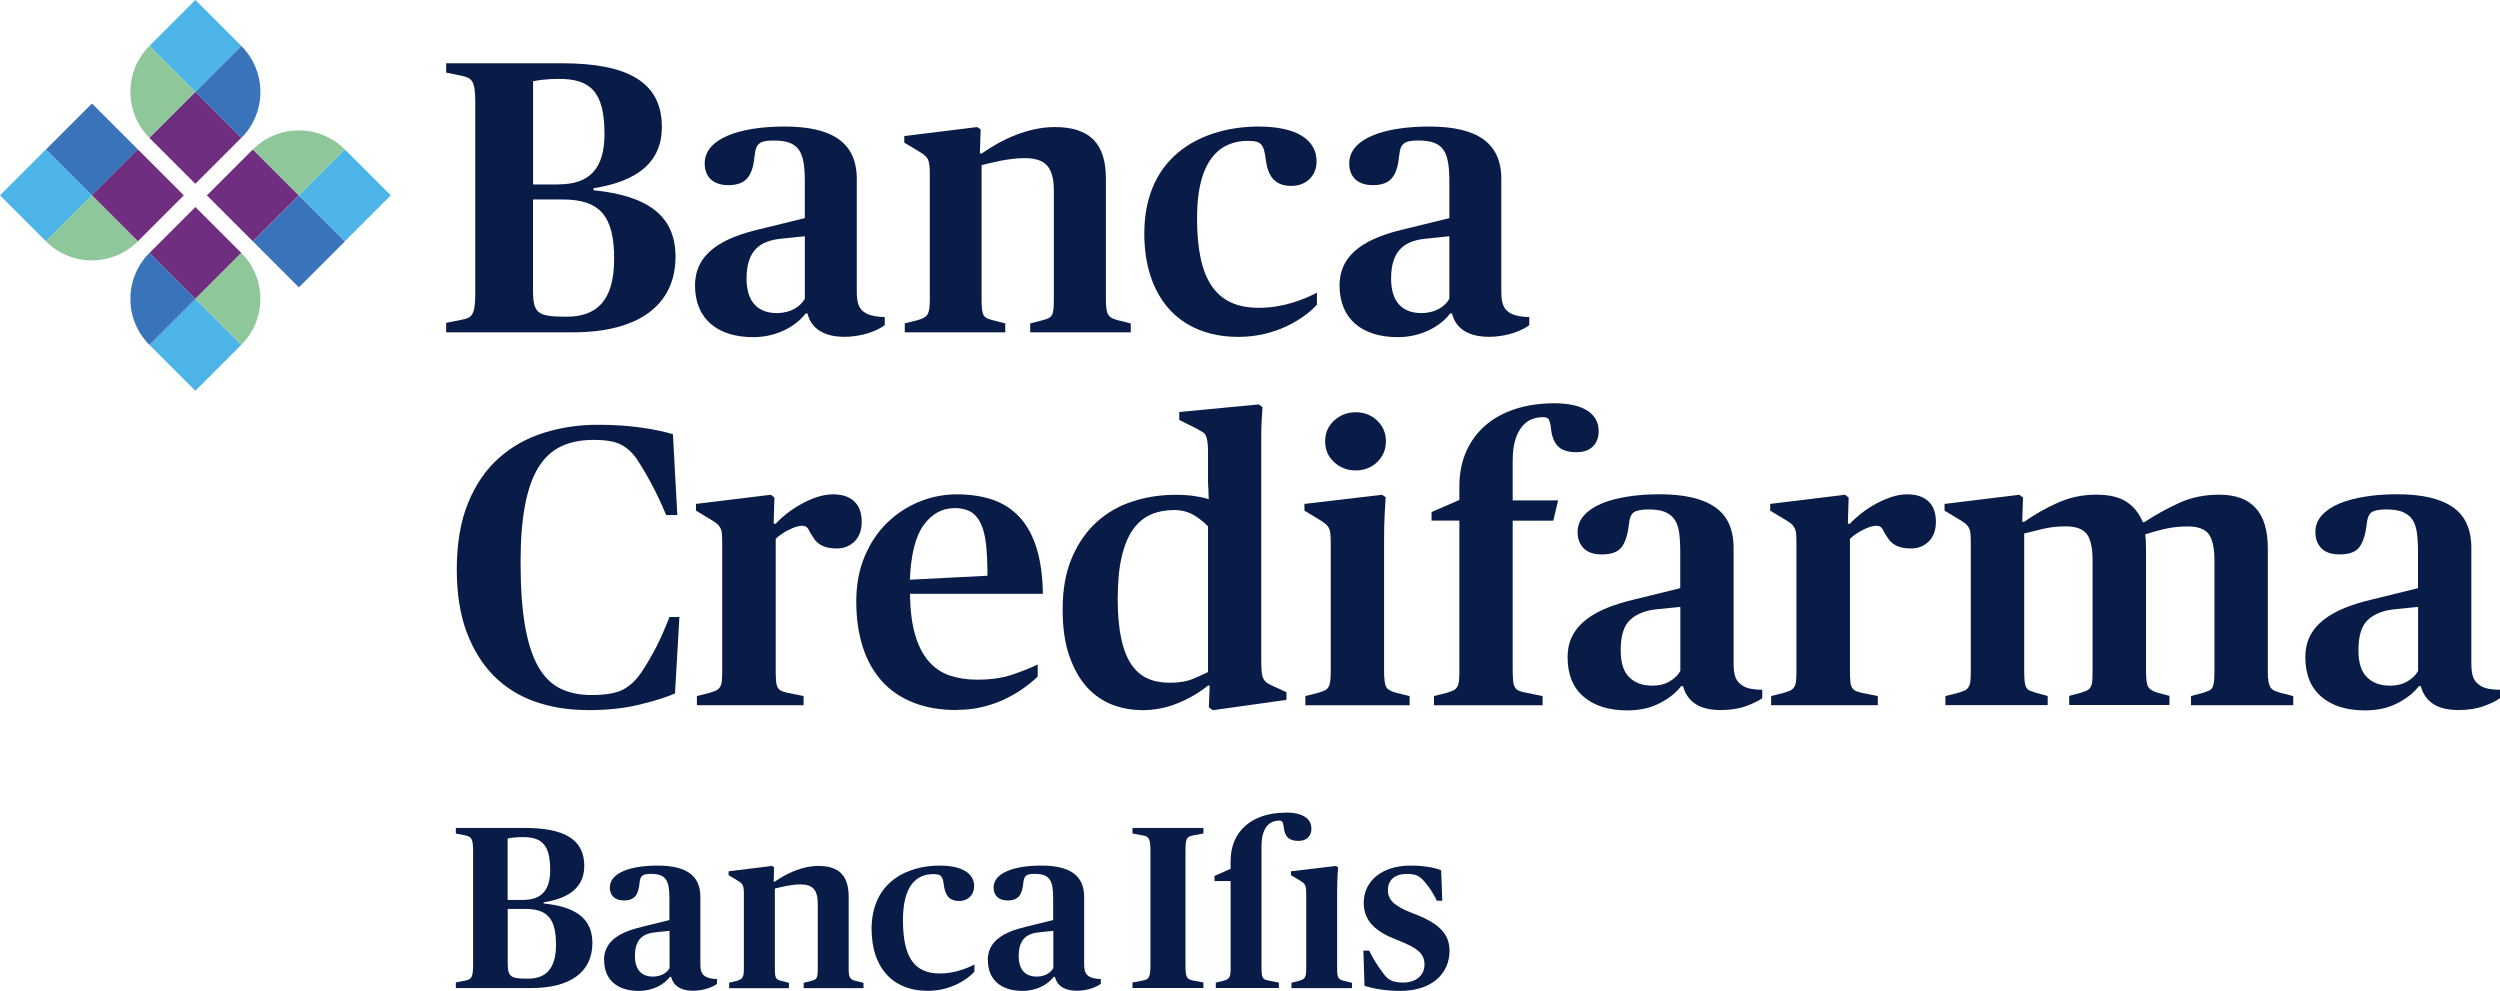 <?xml version="1.0" encoding="UTF-8"?><svg id="Livello_1" xmlns="http://www.w3.org/2000/svg" viewBox="0 0 289.63 114.81"><defs><style>.cls-1{fill:#4cb4e7;}.cls-1,.cls-2,.cls-3,.cls-4,.cls-5{stroke-width:0px;}.cls-2{fill:#6f2e7f;}.cls-3{fill:#3973b9;}.cls-4{fill:#091c48;}.cls-5{fill:#8ec89a;}</style></defs><path class="cls-4" d="m68.04,82.26c-2.18,0-4.19-.32-6.04-.97-1.84-.64-3.43-1.64-4.77-2.97-1.34-1.34-2.39-3.03-3.16-5.07-.77-2.05-1.15-4.47-1.15-7.26,0-3.01.43-5.59,1.31-7.72.87-2.14,2.06-3.87,3.57-5.21,1.51-1.34,3.25-2.31,5.24-2.93,1.98-.62,4.06-.92,6.25-.92,1.78,0,3.43.11,4.93.32,1.51.21,2.75.47,3.74.78l.51,9.36h-1.29c-.56-1.33-1.13-2.55-1.73-3.66-.6-1.11-1.16-2.05-1.68-2.83-.53-.77-1.15-1.33-1.87-1.69-.72-.36-1.76-.53-3.11-.53-1.48,0-2.74.25-3.8.76-1.06.51-1.94,1.33-2.63,2.45-.69,1.13-1.2,2.59-1.54,4.4-.34,1.8-.51,3.98-.51,6.54,0,2.93.17,5.38.51,7.36.34,1.97.85,3.55,1.52,4.74.68,1.19,1.53,2.04,2.56,2.55,1.03.51,2.23.76,3.61.76,1.63,0,2.85-.21,3.65-.62.8-.42,1.5-1.07,2.12-1.97.61-.92,1.19-1.89,1.71-2.9.52-1,1.04-2.19,1.57-3.55h1.15l-.51,8.86c-1.08.46-2.48.9-4.2,1.31-1.72.42-3.7.62-5.95.62"/><path class="cls-4" d="m80.72,80.64l1.48-.37c.31-.09.56-.19.76-.27.2-.1.35-.23.46-.42.11-.18.18-.42.21-.71.03-.29.04-.67.04-1.13v-14.8c0-.49-.01-.88-.04-1.15-.03-.28-.1-.51-.21-.69-.11-.19-.25-.35-.44-.49-.19-.14-.43-.3-.74-.48l-1.61-.97v-.78l8.67-1.06.42.32-.09,3.04h.23c.37-.4.8-.8,1.32-1.2.51-.4,1.05-.76,1.64-1.08.58-.33,1.19-.59,1.82-.81.63-.21,1.25-.32,1.87-.32,1.05,0,1.86.27,2.44.8.58.54.88,1.33.88,2.38,0,.98-.28,1.74-.83,2.28-.56.54-1.23.81-2.03.81-.49,0-.9-.05-1.22-.14-.32-.09-.6-.21-.82-.37-.23-.15-.43-.35-.6-.6-.17-.25-.35-.52-.53-.83-.12-.28-.25-.46-.37-.55-.13-.09-.3-.14-.51-.14s-.46.05-.74.14c-.28.09-.55.21-.83.35-.28.14-.55.3-.81.48-.26.18-.49.37-.67.55v15.3c0,.52.02.94.05,1.24.03.31.1.55.21.72.11.17.25.29.44.37.19.08.42.14.69.21l1.84.37v1.06h-12.36v-1.06Z"/><path class="cls-4" d="m110.86,82.26c-1.94,0-3.64-.29-5.09-.88-1.46-.58-2.67-1.42-3.64-2.51-.96-1.09-1.7-2.41-2.19-3.96-.49-1.55-.74-3.3-.74-5.23s.32-3.67.97-5.21c.64-1.54,1.51-2.84,2.6-3.9,1.09-1.06,2.34-1.88,3.74-2.45,1.4-.57,2.85-.85,4.36-.85s2.91.21,4.12.62c1.22.42,2.25,1.08,3.11,2,.86.92,1.52,2.11,1.98,3.58.46,1.46.71,3.23.74,5.32h-15.4c.03,1.9.23,3.48.6,4.75.37,1.27.89,2.29,1.57,3.07.68.78,1.49,1.33,2.44,1.65.95.32,2.01.48,3.18.48,1.56,0,2.9-.19,4.01-.56,1.11-.38,2.1-.77,3-1.19v1.38c-.37.37-.85.78-1.45,1.22-.6.45-1.29.87-2.08,1.27-.78.4-1.67.73-2.65.99-.98.26-2.04.39-3.18.39m-.28-23.37c-1.41,0-2.6.64-3.55,1.93-.95,1.29-1.5,3.41-1.62,6.36l8.99-.46c0-1.39-.05-2.57-.16-3.58-.11-1-.3-1.81-.6-2.44-.29-.63-.68-1.09-1.17-1.38-.49-.29-1.13-.44-1.89-.44"/><path class="cls-4" d="m132.16,82.26c-1.11,0-2.21-.21-3.3-.62-1.09-.42-2.06-1.08-2.91-2-.84-.92-1.53-2.12-2.05-3.6-.53-1.47-.79-3.29-.79-5.44,0-2.34.36-4.34,1.09-6.02.72-1.67,1.68-3.05,2.88-4.13,1.2-1.07,2.59-1.87,4.17-2.37,1.58-.51,3.24-.76,4.96-.76.76,0,1.47.05,2.12.14.64.09,1.21.21,1.71.37-.03-.34-.04-.69-.04-1.06-.03-.34-.05-.7-.05-1.11v-3.32c0-.49-.02-.89-.07-1.2-.05-.31-.12-.55-.21-.72-.09-.17-.23-.31-.42-.41-.19-.11-.42-.24-.69-.39l-1.94-.97v-.92l9.22-.88.42.32c-.03.43-.06.93-.09,1.48-.03.49-.05,1.07-.05,1.73v26.12c0,.56.01,1,.05,1.34.03.34.1.61.21.81.11.2.25.36.44.49.19.12.43.25.74.37l1.48.69v.88l-8.53,1.2-.46-.33.09-2.53h-.19c-.98.8-2.13,1.48-3.46,2.03-1.32.56-2.77.83-4.33.83m3.27-3.18c1.14,0,2.07-.15,2.79-.46.72-.31,1.3-.57,1.73-.78v-16.88c-.43-.46-.97-.89-1.61-1.29-.65-.39-1.43-.6-2.35-.6-.98,0-1.88.18-2.68.53-.8.35-1.48.93-2.05,1.72-.57.8-1,1.86-1.31,3.17-.31,1.32-.46,2.94-.46,4.87,0,1.78.13,3.29.39,4.53.26,1.24.65,2.25,1.15,3.01.51.76,1.13,1.32,1.87,1.66.74.34,1.58.51,2.53.51"/><path class="cls-4" d="m151.21,80.64l1.48-.37c.3-.09.56-.18.76-.27.2-.09.35-.23.46-.41.11-.18.17-.42.21-.72.03-.29.05-.67.05-1.13v-14.8c0-.49-.01-.87-.05-1.15-.03-.28-.1-.51-.21-.69-.11-.18-.25-.35-.44-.48-.18-.14-.43-.3-.74-.49l-1.61-.97v-.78l8.99-1.06.42.28c-.03.43-.07,1.07-.11,1.91-.05.85-.07,1.84-.07,2.98v15.26c0,.98.09,1.61.28,1.89.19.28.59.49,1.2.64l1.48.37v1.06h-12.08v-1.06Zm5.85-26.14c-.98,0-1.82-.32-2.51-.97-.69-.64-1.03-1.44-1.03-2.4s.34-1.75,1.03-2.4c.69-.64,1.53-.97,2.51-.97s1.81.32,2.49.97c.68.65,1.01,1.44,1.01,2.4s-.34,1.75-1.01,2.4c-.68.65-1.51.97-2.49.97"/><path class="cls-4" d="m166.12,80.64l1.48-.37c.31-.09.56-.19.76-.28.2-.09.35-.23.46-.41.11-.18.18-.42.21-.72.03-.29.04-.67.04-1.13v-17.42h-3.22v-.99l3.22-1.4v-1.57c0-1.5.27-2.85.79-4.03.52-1.18,1.26-2.19,2.21-3.02.95-.83,2.11-1.47,3.46-1.91,1.35-.44,2.86-.67,4.52-.67s2.97.29,3.85.85c.87.57,1.31,1.36,1.31,2.37,0,.74-.22,1.33-.67,1.78-.44.45-1.08.67-1.91.67-.95,0-1.66-.22-2.12-.67-.46-.45-.74-1.16-.83-2.14-.07-.53-.16-.86-.28-1.02-.12-.15-.32-.23-.6-.23-.46,0-.9.08-1.31.23-.42.15-.79.43-1.13.83-.34.4-.61.92-.81,1.57-.2.64-.3,1.46-.3,2.45v4.56h5.26l-.55,2.35h-4.71v17.23c0,.56.02,1,.05,1.32.03.32.1.58.21.76.11.18.25.31.44.39.19.08.43.15.74.21l2.03.42v1.06h-12.59v-1.06Z"/><path class="cls-4" d="m188.53,82.3c-2.15,0-3.84-.53-5.07-1.59-1.23-1.06-1.85-2.57-1.85-4.54,0-.98.19-1.84.58-2.56.38-.72.92-1.34,1.61-1.86.69-.53,1.5-.97,2.42-1.34.92-.37,1.92-.68,3-.93l5.44-1.34v-4.24c0-.89-.05-1.64-.14-2.26-.09-.62-.28-1.12-.55-1.5-.28-.38-.66-.66-1.13-.85-.48-.18-1.1-.27-1.87-.27-.83,0-1.4.12-1.7.34-.31.23-.49.67-.55,1.34-.13,1.15-.39,2.03-.81,2.63-.42.6-1.19.9-2.33.9-.95,0-1.66-.24-2.12-.72-.46-.47-.69-1.1-.69-1.86s.25-1.38.74-1.94c.49-.55,1.16-1,2-1.36.85-.36,1.85-.62,3-.81,1.15-.19,2.4-.28,3.75-.28,2.83,0,4.97.49,6.41,1.48,1.45.98,2.17,2.57,2.17,4.75v13.33c0,.77.08,1.34.25,1.73.16.38.47.7.9.95.27.15.6.26.99.32.39.06.78.09,1.18.09v.97c-.4.31-1.02.61-1.87.92-.84.31-1.82.46-2.92.46-1.29,0-2.29-.25-3-.74-.7-.49-1.17-1.17-1.38-2.03h-.23c-.58.77-1.41,1.43-2.49,1.98-1.08.56-2.32.83-3.73.83m2.81-2.86c.83,0,1.53-.17,2.1-.51.57-.34.97-.74,1.22-1.2v-7.42l-2.67.27c-1.32.12-2.36.52-3.11,1.2-.76.68-1.13,1.86-1.13,3.55,0,1.45.33,2.49.99,3.13.66.65,1.53.97,2.61.97"/><path class="cls-4" d="m205.17,80.64l1.48-.37c.31-.09.56-.19.76-.27.2-.1.35-.23.46-.42.11-.18.18-.42.21-.71.03-.29.04-.67.04-1.13v-14.8c0-.49-.01-.88-.04-1.15-.03-.28-.1-.51-.21-.69-.11-.19-.25-.35-.44-.49-.19-.14-.43-.3-.74-.48l-1.61-.97v-.78l8.67-1.06.42.32-.09,3.04h.23c.37-.4.81-.8,1.32-1.2.51-.4,1.05-.76,1.64-1.08.58-.33,1.19-.59,1.82-.81.63-.21,1.25-.32,1.87-.32,1.05,0,1.86.27,2.44.8.58.54.88,1.33.88,2.38,0,.98-.28,1.74-.83,2.28-.56.54-1.23.81-2.03.81-.49,0-.9-.05-1.22-.14-.32-.09-.6-.21-.82-.37-.23-.15-.43-.35-.6-.6-.17-.25-.35-.52-.53-.83-.12-.28-.25-.46-.37-.55-.12-.09-.3-.14-.51-.14s-.46.05-.74.14c-.28.09-.55.21-.83.35-.28.14-.55.3-.81.48-.26.18-.49.37-.67.55v15.3c0,.52.02.94.05,1.24.03.31.1.55.21.72.11.17.26.29.44.37.19.08.42.14.69.21l1.84.37v1.06h-12.36v-1.06Z"/><path class="cls-4" d="m225.37,80.64l1.48-.37c.31-.09.56-.19.76-.27.2-.1.35-.23.46-.42.11-.18.18-.42.21-.71.03-.29.04-.67.04-1.13v-14.8c0-.49-.01-.88-.04-1.15-.03-.28-.1-.51-.21-.69-.11-.19-.25-.35-.44-.49-.19-.14-.43-.3-.74-.48l-1.61-.97v-.78l8.67-1.06.42.32-.09,2.81h.23c1.17-.83,2.45-1.56,3.85-2.19,1.4-.63,2.88-.95,4.45-.95s2.68.27,3.53.81c.84.54,1.48,1.33,1.91,2.37h.19c1.26-.83,2.59-1.57,3.99-2.21,1.4-.65,2.96-.97,4.68-.97,3.75,0,5.62,2.06,5.62,6.18v14.25c0,.49.02.88.07,1.18.05.29.12.52.23.69.11.17.25.3.44.39.19.09.43.19.74.27l1.47.37v1.06h-11.85v-1.06l1.38-.37c.28-.09.51-.18.69-.25.18-.08.32-.2.41-.37.09-.17.15-.4.19-.7.03-.29.05-.7.05-1.22v-12.77c0-1.48-.23-2.5-.67-3.09-.44-.58-1.25-.88-2.42-.88-.95,0-1.86.1-2.72.3-.86.2-1.6.41-2.21.62.03.18.05.41.07.69.01.27.02.63.02,1.06v14.06c0,.99.09,1.62.28,1.89.18.27.53.49,1.06.64l1.38.37v1.06h-11.62v-1.06l1.38-.37c.28-.09.5-.18.67-.25.17-.08.31-.2.41-.37.11-.17.18-.4.21-.7.03-.29.04-.7.04-1.22v-12.77c0-1.44-.22-2.47-.66-3.06-.45-.6-1.27-.9-2.47-.9-.92,0-1.81.1-2.65.3-.84.2-1.56.38-2.14.53v15.91c0,.52.02.93.05,1.22.03.29.09.53.19.7.09.17.23.29.41.37.18.07.41.16.69.25l1.38.37v1.06h-11.85v-1.06Z"/><path class="cls-4" d="m274,82.3c-2.15,0-3.84-.53-5.07-1.59-1.23-1.06-1.85-2.57-1.85-4.54,0-.98.19-1.84.58-2.56.38-.72.92-1.34,1.61-1.86.69-.53,1.5-.97,2.42-1.34.92-.37,1.92-.68,3-.93l5.44-1.34v-4.24c0-.89-.05-1.64-.14-2.26-.09-.62-.28-1.12-.55-1.5-.28-.38-.66-.66-1.13-.85-.48-.18-1.1-.27-1.87-.27-.83,0-1.4.12-1.7.34-.31.23-.49.67-.55,1.34-.13,1.15-.39,2.03-.81,2.63-.42.6-1.19.9-2.33.9-.95,0-1.66-.24-2.12-.72-.46-.47-.69-1.1-.69-1.86s.25-1.38.74-1.94c.49-.55,1.16-1,2-1.36.85-.36,1.85-.62,3-.81,1.15-.19,2.4-.28,3.75-.28,2.83,0,4.97.49,6.41,1.48,1.45.98,2.17,2.57,2.17,4.75v13.33c0,.77.08,1.34.25,1.73.16.38.47.7.9.95.27.15.6.26.99.32.39.06.78.09,1.18.09v.97c-.4.31-1.02.61-1.87.92-.84.31-1.82.46-2.92.46-1.29,0-2.29-.25-3-.74-.7-.49-1.17-1.17-1.38-2.03h-.23c-.58.77-1.41,1.43-2.49,1.98-1.08.56-2.32.83-3.73.83m2.81-2.86c.83,0,1.53-.17,2.1-.51.57-.34.97-.74,1.22-1.2v-7.42l-2.67.27c-1.32.12-2.36.52-3.11,1.2-.76.68-1.13,1.86-1.13,3.55,0,1.45.33,2.49.99,3.13.66.65,1.53.97,2.61.97"/><path class="cls-4" d="m52.81,113.82l1.04-.21c.72-.13.96-.29.96-1.82v-13.2c0-1.53-.24-1.66-.96-1.82l-1.04-.21v-.64h8c4.5,0,6.88,1.29,6.88,4.39,0,2.44-1.69,3.75-4.71,4.23v.13c3.67.37,5.65,1.71,5.65,4.58,0,3.4-2.62,5.22-7.07,5.22h-8.75v-.64Zm7.74-9.56c2.22,0,3.19-1.15,3.19-3.48,0-2.94-.99-3.8-3.16-3.8-.72,0-1.42.08-1.77.16v7.12h1.74Zm3.86,5.14c0-2.97-.99-4.1-3.56-4.1h-2.03v6.21c0,1.66.29,1.87,2.33,1.87s3.27-1.07,3.27-3.99"/><path class="cls-4" d="m69.97,111.25c0-2.28,1.93-3.29,4.42-3.88l3.16-.78v-2.49c0-2.06-.35-2.86-2.14-2.86-.96,0-1.23.21-1.31.99-.13,1.37-.51,2.09-1.82,2.09-1.1,0-1.63-.62-1.63-1.5,0-1.71,2.41-2.54,5.51-2.54,3.27,0,4.98,1.1,4.98,3.61v7.74c0,.88.16,1.28.67,1.55.32.16.8.24,1.26.24v.56c-.45.35-1.5.8-2.78.8-1.47,0-2.3-.62-2.54-1.61h-.13c-.67.88-1.98,1.63-3.61,1.63-2.49,0-4.02-1.28-4.02-3.56m7.58.91v-4.31l-1.55.16c-1.53.13-2.46.8-2.46,2.76,0,1.66.83,2.38,2.09,2.38.96,0,1.63-.46,1.93-.99"/><path class="cls-4" d="m84.46,113.85l.86-.21c.72-.21.86-.37.86-1.47v-8.59c0-1.12-.14-1.2-.83-1.63l-.94-.56v-.45l5.03-.62.24.16-.05,1.66h.13c1.37-.96,3.19-1.82,5.03-1.82,2.44,0,3.53,1.15,3.53,3.56v8.3c0,1.12.16,1.29.86,1.47l.86.21v.62h-6.93v-.62l.83-.21c.7-.19.8-.27.8-1.47v-7.44c0-1.71-.62-2.28-2.03-2.28-1.1,0-2.28.32-2.94.48v9.24c0,1.2.11,1.29.8,1.47l.83.21v.62h-6.93v-.62Z"/><path class="cls-4" d="m100.97,107.67c0-5.65,4.34-7.39,7.87-7.39,2.6,0,4.02.88,4.02,2.41,0,.96-.7,1.69-1.74,1.69-1.26,0-1.63-.8-1.77-1.82-.13-1.1-.35-1.29-1.23-1.29-1.79,0-3.51,1.12-3.51,5.33s1.26,6.18,4.26,6.18c1.69,0,3.08-.56,4.02-1.04v.83c-.78.86-2.7,2.22-5.41,2.22-4.2,0-6.5-2.86-6.5-7.12"/><path class="cls-4" d="m114.43,111.25c0-2.28,1.93-3.29,4.42-3.88l3.16-.78v-2.49c0-2.06-.35-2.86-2.14-2.86-.96,0-1.23.21-1.31.99-.13,1.37-.51,2.09-1.82,2.09-1.1,0-1.63-.62-1.63-1.5,0-1.71,2.41-2.54,5.51-2.54,3.27,0,4.98,1.1,4.98,3.61v7.74c0,.88.16,1.28.67,1.55.32.16.8.24,1.26.24v.56c-.45.35-1.5.8-2.78.8-1.47,0-2.3-.62-2.54-1.61h-.13c-.67.88-1.98,1.63-3.61,1.63-2.49,0-4.02-1.28-4.02-3.56m7.58.91v-4.31l-1.55.16c-1.53.13-2.46.8-2.46,2.76,0,1.66.83,2.38,2.09,2.38.96,0,1.63-.46,1.93-.99"/><path class="cls-4" d="m131.2,113.82l1.12-.21c.75-.13.96-.29.96-1.82v-13.2c0-1.53-.21-1.69-.96-1.82l-1.12-.21v-.64h8.22v.64l-1.12.21c-.8.16-.96.3-.96,1.82v13.2c0,1.53.16,1.66.96,1.82l1.12.21v.64h-8.22v-.64Z"/><path class="cls-4" d="m149.61,113.85l.86-.21c.72-.21.86-.37.86-1.47v-8.59c0-1.12-.14-1.2-.83-1.63l-.94-.56v-.45l5.22-.62.24.16c-.03.48-.11,1.53-.11,2.84v8.86c0,1.15.13,1.29.86,1.47l.86.21v.62h-7.01v-.62Z"/><path class="cls-4" d="m158.08,114.2l-.13-4.07h.67c.51,1.04.99,1.77,1.61,2.6.54.78,1.1,1.1,2.36,1.1,1.39,0,2.44-.78,2.44-2.09s-.88-1.95-3.16-2.84c-2.36-.91-3.88-2.09-3.88-4.31,0-2.52,2.11-4.31,5.41-4.31,1.5,0,2.73.21,3.56.54l.13,3.53h-.62c-.48-.94-.91-1.61-1.45-2.22-.62-.75-1.15-.88-2.06-.88-1.37,0-2.17.7-2.17,1.87,0,1.1.7,1.85,2.86,2.68,2.89,1.07,4.28,2.28,4.28,4.34,0,2.7-2.09,4.66-5.73,4.66-1.53,0-3.03-.24-4.12-.59"/><path class="cls-4" d="m148.94,94.15c-3.85,0-6.37,2.11-6.37,5.59v.91l-1.87.83v.59h1.87v10.09c0,1.1-.13,1.26-.86,1.47l-.86.21v.62h7.31v-.62l-1.18-.24c-.72-.13-.83-.29-.83-1.55v-14.03c0-2.28,1.02-2.95,2.06-2.95.32,0,.43.13.51.72.11,1.15.62,1.63,1.71,1.63.96,0,1.5-.56,1.5-1.42,0-1.18-1.04-1.87-3-1.87"/><path class="cls-4" d="m51.69,37.41l1.75-.36c1.21-.22,1.62-.49,1.62-3.06V11.83c0-2.56-.41-2.79-1.62-3.06l-1.75-.36v-1.08h13.44c7.55,0,11.55,2.16,11.55,7.37,0,4.09-2.83,6.3-7.91,7.11v.23c6.16.63,9.49,2.87,9.49,7.69,0,5.71-4.41,8.77-11.87,8.77h-14.7v-1.08Zm12.99-16.05c3.73,0,5.35-1.93,5.35-5.84,0-4.95-1.66-6.38-5.3-6.38-1.21,0-2.38.14-2.97.27v11.96h2.92Zm6.47,8.63c0-4.99-1.66-6.88-5.98-6.88h-3.42v10.43c0,2.79.49,3.15,3.91,3.15s5.49-1.8,5.49-6.7"/><path class="cls-4" d="m80.52,33.09c0-3.82,3.24-5.53,7.42-6.52l5.3-1.3v-4.18c0-3.46-.58-4.81-3.6-4.81-1.62,0-2.07.36-2.2,1.66-.23,2.29-.85,3.51-3.06,3.51-1.84,0-2.74-1.03-2.74-2.52,0-2.88,4.04-4.27,9.26-4.27,5.49,0,8.36,1.84,8.36,6.07v12.99c0,1.48.27,2.16,1.13,2.61.54.27,1.35.4,2.11.4v.94c-.76.59-2.52,1.35-4.68,1.35-2.47,0-3.87-1.04-4.27-2.7h-.22c-1.12,1.48-3.33,2.74-6.07,2.74-4.18,0-6.74-2.16-6.74-5.98m12.72,1.53v-7.24l-2.61.27c-2.56.22-4.14,1.35-4.14,4.63,0,2.79,1.39,4,3.51,4,1.62,0,2.74-.76,3.24-1.66"/><path class="cls-4" d="m104.84,37.46l1.44-.36c1.21-.36,1.44-.63,1.44-2.47v-14.43c0-1.89-.23-2.02-1.39-2.74l-1.57-.94v-.76l8.45-1.04.4.27-.09,2.79h.22c2.29-1.62,5.35-3.06,8.45-3.06,4.09,0,5.93,1.93,5.93,5.98v13.94c0,1.89.27,2.16,1.44,2.47l1.44.36v1.03h-11.65v-1.03l1.39-.36c1.17-.31,1.35-.45,1.35-2.47v-12.5c0-2.88-1.03-3.82-3.42-3.82-1.84,0-3.82.54-4.95.81v15.51c0,2.02.18,2.16,1.35,2.47l1.39.36v1.03h-11.64v-1.03Z"/><path class="cls-4" d="m132.57,27.07c0-9.49,7.28-12.41,13.22-12.41,4.36,0,6.74,1.48,6.74,4.05,0,1.62-1.17,2.83-2.92,2.83-2.11,0-2.74-1.35-2.97-3.06-.22-1.84-.58-2.16-2.07-2.16-3.01,0-5.89,1.89-5.89,8.95s2.11,10.39,7.15,10.39c2.83,0,5.17-.94,6.74-1.75v1.39c-1.3,1.44-4.54,3.73-9.08,3.73-7.06,0-10.92-4.81-10.92-11.96"/><path class="cls-4" d="m155.19,33.09c0-3.82,3.24-5.53,7.42-6.52l5.3-1.3v-4.18c0-3.46-.58-4.81-3.6-4.81-1.62,0-2.07.36-2.2,1.66-.23,2.29-.85,3.51-3.06,3.51-1.84,0-2.74-1.03-2.74-2.52,0-2.88,4.04-4.27,9.26-4.27,5.49,0,8.36,1.84,8.36,6.07v12.99c0,1.48.27,2.16,1.13,2.61.54.27,1.35.4,2.11.4v.94c-.76.59-2.52,1.35-4.68,1.35-2.47,0-3.87-1.04-4.27-2.7h-.22c-1.12,1.48-3.33,2.74-6.07,2.74-4.18,0-6.74-2.16-6.74-5.98m12.72,1.53v-7.24l-2.61.27c-2.56.22-4.14,1.35-4.14,4.63,0,2.79,1.39,4,3.51,4,1.62,0,2.74-.76,3.24-1.66"/><rect class="cls-3" x="6.88" y="13.55" width="7.53" height="7.53" transform="translate(-9.12 12.6) rotate(-45)"/><rect class="cls-1" x="1.56" y="18.87" width="7.53" height="7.53" transform="translate(-14.45 10.39) rotate(-45)"/><rect class="cls-2" x="12.21" y="18.87" width="7.53" height="7.53" transform="translate(-11.33 17.92) rotate(-45)"/><path class="cls-5" d="m6.88,24.19h7.53v7.53h0c-4.16,0-7.53-3.37-7.53-7.53h0Z" transform="translate(-16.65 15.72) rotate(-45)"/><rect class="cls-2" x="18.87" y="25.54" width="7.53" height="7.53" transform="translate(-14.09 24.59) rotate(-45)"/><rect class="cls-1" x="18.87" y="36.18" width="7.53" height="7.53" transform="translate(-21.62 27.71) rotate(-45)"/><path class="cls-3" d="m13.55,30.86h7.53v7.53h0c-4.16,0-7.53-3.37-7.53-7.53h0Z" transform="translate(29.55 -2.1) rotate(45)"/><path class="cls-5" d="m31.72,30.86h0v7.53h-7.53c0-4.16,3.37-7.53,7.53-7.53Z" transform="translate(72.21 39.34) rotate(135)"/><rect class="cls-3" x="30.86" y="24.19" width="7.53" height="7.53" transform="translate(78.88 23.25) rotate(135)"/><rect class="cls-1" x="36.18" y="18.87" width="7.53" height="7.53" transform="translate(84.2 10.39) rotate(135)"/><rect class="cls-2" x="25.54" y="18.87" width="7.53" height="7.53" transform="translate(66.02 17.92) rotate(135)"/><path class="cls-5" d="m30.86,13.55h7.53v7.53h0c-4.16,0-7.53-3.37-7.53-7.53h0Z" transform="translate(71.35 5.07) rotate(135)"/><rect class="cls-2" x="18.87" y="12.21" width="7.53" height="7.53" transform="translate(49.93 11.26) rotate(135)"/><rect class="cls-1" x="18.87" y="1.56" width="7.53" height="7.53" transform="translate(42.41 -6.92) rotate(135)"/><path class="cls-3" d="m24.19,6.88h7.53v7.53h0c-4.16,0-7.53-3.37-7.53-7.53h0Z" transform="translate(40.2 37.95) rotate(-135)"/><path class="cls-5" d="m21.08,6.88h0v7.53h-7.53c0-4.16,3.37-7.53,7.53-7.53Z" transform="translate(-2.46 15.36) rotate(-45)"/></svg>